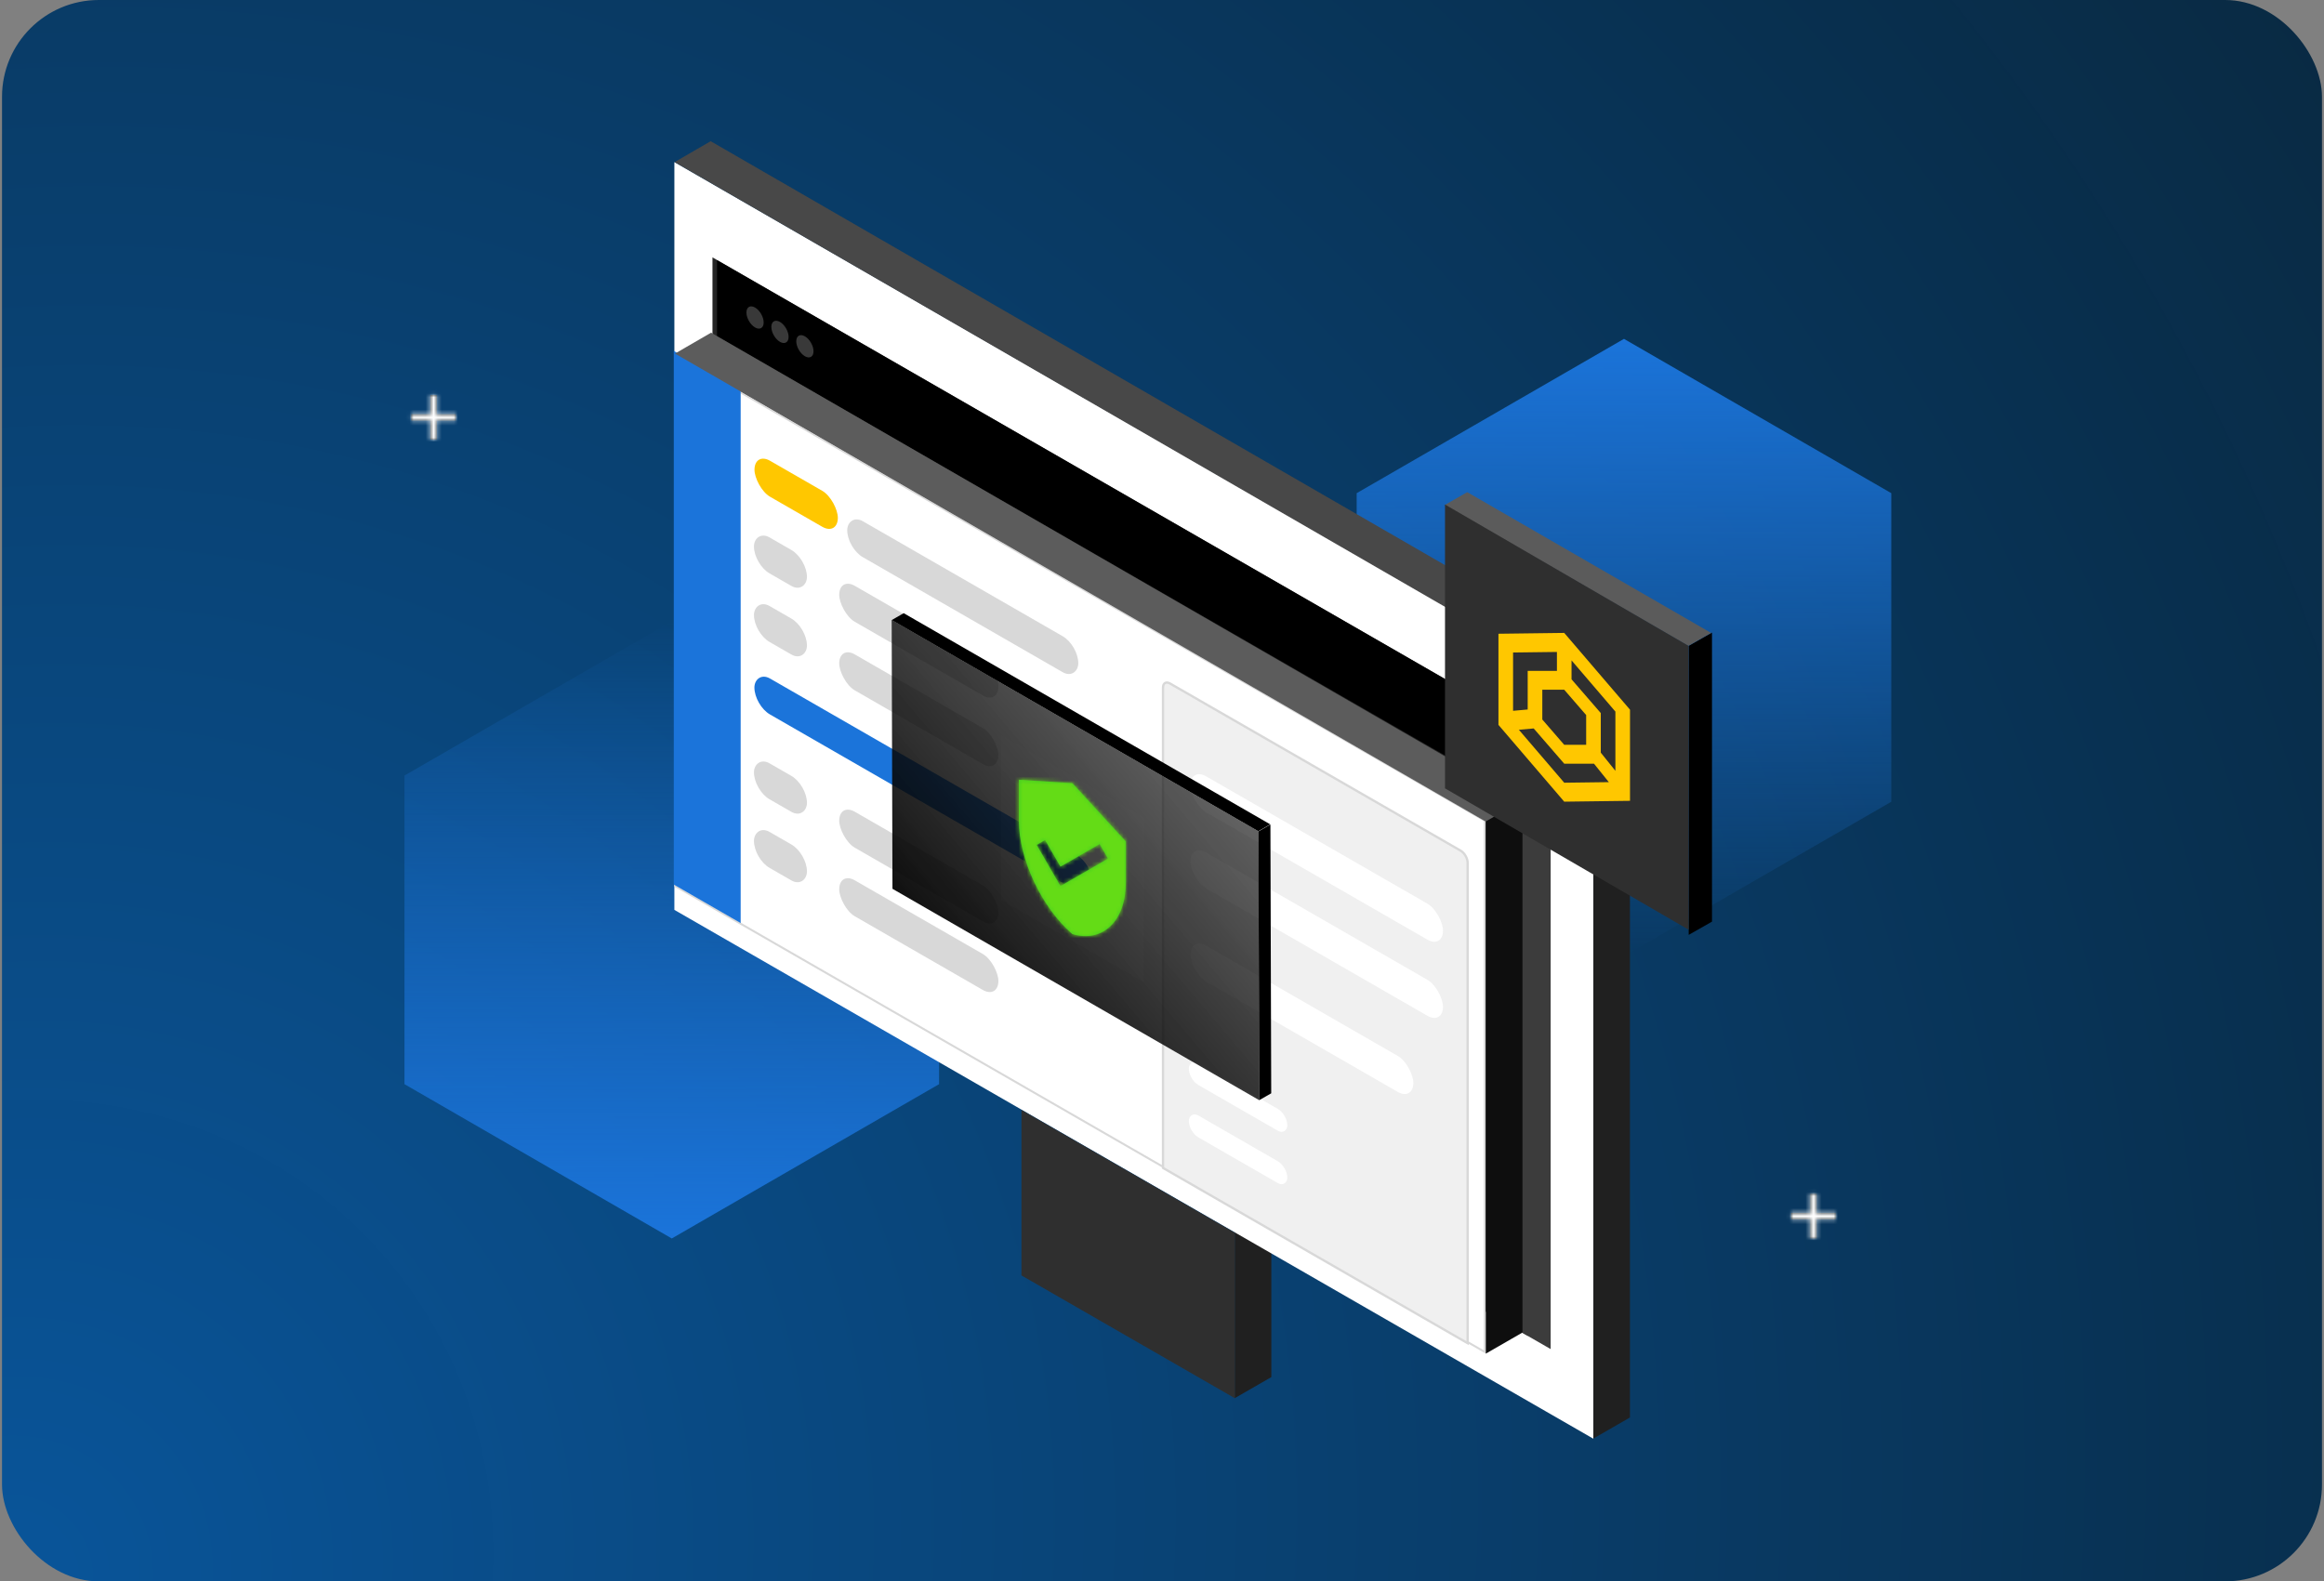 <svg fill="none" height="392" viewBox="0 0 576 392" width="576" xmlns="http://www.w3.org/2000/svg" xmlns:xlink="http://www.w3.org/1999/xlink"><rect x="0" y="0" width="576" height="392" fill="#808080" stroke="none"/><radialGradient id="a" cx="0" cy="0" gradientTransform="matrix(573.3 -390.842 362.696 532.016 2.2 390.841)" gradientUnits="userSpaceOnUse" r="1"><stop offset="0" stop-color="#09559a"/><stop offset="1" stop-color="#072841" stop-opacity=".989"/></radialGradient><linearGradient id="b"><stop offset="0" stop-color="#1b74da"/><stop offset="1" stop-color="#1b74da" stop-opacity="0"/></linearGradient><linearGradient id="c" gradientUnits="userSpaceOnUse" x1="166.5" x2="166.5" xlink:href="#b" y1="307" y2="154"/><linearGradient id="d" gradientUnits="userSpaceOnUse" x1="402.5" x2="402.5" xlink:href="#b" y1="84" y2="237"/><linearGradient id="e" gradientUnits="userSpaceOnUse" x1="217.297" x2="290.977" y1="238.345" y2="175.939"><stop offset="0"/><stop offset="1" stop-color="#151515" stop-opacity=".65"/></linearGradient><clipPath id="f"><path d="m409.43 181.221c0-8.818-6.19-19.54-13.827-23.949l-29.647-17.117v50.2l29.647 17.117c7.637 4.409 13.827.835 13.827-7.983z"/></clipPath><mask id="g" height="40" maskUnits="userSpaceOnUse" width="28" x="252" y="193"><path clip-rule="evenodd" d="m252.527 193.288 13.254.85 13.253 14.454v10.202c0 9.438-5.655 14.998-13.253 12.753-7.599-6.529-13.254-18.619-13.254-28.057zm4.418 16.154 5.89 10.203 11.781-6.802-2.076-3.613-9.705 5.603-3.814-6.589z" fill="#fff" fill-rule="evenodd"/></mask><mask id="h" height="12" maskUnits="userSpaceOnUse" width="12" x="443" y="295"><path clip-rule="evenodd" d="m448.665 295.938v4.727h-4.726v1.575h4.726v4.727h1.575v-4.727h4.727v-1.575h-4.727v-4.727z" fill="#fff" fill-rule="evenodd"/></mask><mask id="i" height="12" maskUnits="userSpaceOnUse" width="12" x="101" y="97"><path clip-rule="evenodd" d="m106.665 97.939v4.726h-4.726v1.575h4.726v4.727h1.575v-4.727h4.727v-1.575h-4.727v-4.726z" fill="#fff" fill-rule="evenodd"/></mask><rect fill="url(#a)" height="392" rx="24" width="575" x=".5"/><path d="m166.5 307-66.251-38.25v-76.5l66.251-38.25 66.251 38.25v76.5z" fill="url(#c)"/><path d="m402.5 84 66.251 38.25v76.5l-66.251 38.25-66.251-38.25v-76.5z" fill="url(#d)"/><path d="m0 0h52.704v10.465h-52.704z" fill="#202020" transform="matrix(-0 1 -.867 .499 315.095 288.663)"/><path d="m0 0h262.709v185.361h-262.709z" fill="#fff" transform="matrix(-.867 -.499 0 1 394.911 171.279)"/><path d="m0 0h60.968v41.025h-60.968z" fill="#2f2f2f" transform="matrix(-.867 -.499 0 1 306.024 305.56)"/><path d="m0 0h263.109v10.338h-263.109z" fill="#484848" transform="matrix(.866 .5 .865 -.501 167.2 40.183)"/><path d="m0 0h184.977v10.465h-184.977z" fill="#202020" transform="matrix(-0 1 -.867 .499 403.982 166.398)"/><path d="m0 0h233.099v151.047h-233.099z" fill="#252525" transform="matrix(-.867 -.499 0 1 378.682 180.115)"/><path d="m0 0h230.234v18.923h-230.234z" fill="#000" transform="matrix(-.867 -.499 0 1 377.327 179.386)"/><path d="m0 0h8.081v151.075h-8.081z" fill="#3c3c3c" transform="matrix(-.867 -.499 0 1 384.331 183.346)"/><path d="m-.249.144h231.401v131.704h-231.401z" fill="#fff" stroke="#d8d8d8" stroke-width=".574" transform="matrix(-.867 -.499 0 1 367.79 203.162)"/><rect fill="#fff" height="8.914" rx="4.457" transform="matrix(.867 .499 0 1 229.129 208.903)" width="14.078"/><path d="m363.752 213.878c0-1.109-.779-2.457-1.74-3.01l-72.022-41.437c-.962-.553-1.741-.102-1.741 1.007v119.078l75.503 43.439z" fill="#f0f0f0" stroke="#d8d8d8" stroke-width=".574"/><rect fill="#fff" height="8.914" rx="4.457" transform="matrix(.867 .499 0 1 295.057 190.212)" width="72.187"/><rect fill="#fff" height="8.914" rx="4.457" transform="matrix(.867 .499 0 1 295.057 209.086)" width="72.187"/><rect fill="#fff" height="8.914" rx="4.457" transform="matrix(.867 .499 0 1 295.057 232.186)" width="63.713"/><rect fill="#fff" height="5.412" rx="2.706" transform="matrix(-.867 -.499 0 1 319.057 276.236)" width="28.155"/><rect fill="#fff" height="5.412" rx="2.706" transform="matrix(-.867 -.499 0 1 319.057 289.213)" width="28.155"/><path d="m0 0h19.119v132.278h-19.119z" fill="#1b74da" transform="matrix(-.867 -.499 0 1 183.572 96.534)"/><rect fill="#d8d8d8" height="8.914" rx="4.457" transform="matrix(-.867 -.499 0 1 267.25 159.938)" width="66.049"/><rect fill="#ffc700" height="8.914" rx="4.457" transform="matrix(.867 .499 0 1 187 112)" width="23.827"/><g fill="#d8d8d8"><rect height="8.914" rx="4.457" transform="matrix(-.867 -.499 0 1 200 138.554)" width="15.147"/><rect height="8.914" rx="4.457" transform="matrix(.867 .499 0 1 208 143)" width="45.498"/><rect height="8.914" rx="4.457" transform="matrix(-.867 -.499 0 1 200 155.554)" width="15.147"/><rect height="8.914" rx="4.457" transform="matrix(.867 .499 0 1 208 160)" width="45.498"/><rect height="8.914" rx="4.457" transform="matrix(-.867 -.499 0 1 200 194.554)" width="15.147"/><rect height="8.914" rx="4.457" transform="matrix(.867 .499 0 1 208 199)" width="45.498"/><rect height="8.914" rx="4.457" transform="matrix(-.867 -.499 0 1 200 211.554)" width="15.147"/><rect height="8.914" rx="4.457" transform="matrix(.867 .499 0 1 208 216)" width="45.498"/></g><rect fill="#1b74da" height="8.914" rx="4.457" transform="matrix(-.867 -.499 0 1 270.719 214.166)" width="96.586"/><path d="m0 0h232.197v10.338h-232.197z" fill="#5c5c5c" transform="matrix(.866 .5 .865 -.501 167.297 87.647)"/><path d="m0 0h66.624v3.424h-66.624z" fill="#000" transform="matrix(.003 1 .868 -.497 311.898 206.095)"/><path d="m0 0h104.908v3.424h-104.908z" fill="#000" transform="matrix(.866 .499 -.868 .497 223.983 152)"/><path d="m311.925 206.081.198 66.656-90.925-52.413-.198-66.656z" fill="url(#e)"/><path d="m0 0h40.81v40.81h-40.81z" fill="#d8d8d8" fill-opacity=".01" transform="matrix(.866 .5 -0 1 248.109 182.235)"/><path clip-rule="evenodd" d="m252.527 193.288 13.254.85 13.253 14.454v10.202c0 9.438-5.655 14.998-13.253 12.753-7.599-6.529-13.254-18.619-13.254-28.057zm4.418 16.154 5.89 10.203 11.781-6.802-2.076-3.613-9.705 5.603-3.814-6.589z" fill="#3cca23" fill-rule="evenodd"/><g mask="url(#g)"><path d="m0 0h40.81v40.81h-40.81z" fill="#64dc16" transform="matrix(.866 .5 -0 1 248.109 182.235)"/></g><path d="m0 0h131.926v10.465h-131.926z" fill="#0e0e0e" transform="matrix(-0 1 -.867 .499 377.326 198.404)"/><ellipse cx="2.469" cy="2.469" fill="#393939" rx="2.469" ry="2.469" transform="matrix(-.866 -.5 0 1 201.63 84.603)"/><ellipse cx="2.469" cy="2.469" fill="#393939" rx="2.469" ry="2.469" transform="matrix(-.866 -.5 0 1 195.453 81.037)"/><ellipse cx="2.469" cy="2.469" fill="#393939" rx="2.469" ry="2.469" transform="matrix(-.866 -.5 0 1 189.276 77.469)"/><path d="m0 0h71.649v6.641h-71.649z" fill="#000" transform="matrix(0 1 .869 -.494 418.543 160.095)"/><path d="m0 0h69.777v6.511h-69.777z" fill="#5b5b5b" transform="matrix(.866 .5 -.868 .496 363.653 122)"/><path d="m418.527 160.117v70.354l-60.384-35.047v-70.355z" fill="#2f2f2f"/><g clip-path="url(#f)"><path clip-rule="evenodd" d="m385.882 161.61v4.69h-7.246v9.575l-3.623.324v-14.45zm1.811 27.699-7.566-8.737-3.674.329 11.24 13.123 11.052-.142-3.676-4.573zm9.057-2.739v-9.811l-7.246-8.367v-4.691l10.869 12.69v14.686zm-25.36-6.882v-22.591l16.303-.209 16.303 19.035v22.59l-16.303.209zm10.869-8.711h5.434l5.434 6.275v7.38h-5.434l-5.434-6.275z" fill="#ffc700" fill-rule="evenodd"/></g><path clip-rule="evenodd" d="m448.665 295.938v4.727h-4.726v1.575h4.726v4.727h1.575v-4.727h4.727v-1.575h-4.727v-4.727z" fill="#263237" fill-rule="evenodd"/><g mask="url(#h)"><path d="m440 292h18.905v18.905h-18.905z" fill="#fff"/></g><path clip-rule="evenodd" d="m106.665 97.939v4.726h-4.726v1.575h4.726v4.727h1.575v-4.727h4.727v-1.575h-4.727v-4.726z" fill="#263237" fill-rule="evenodd"/><g mask="url(#i)"><path d="m98 94h18.905v18.905h-18.905z" fill="#fff"/></g></svg>